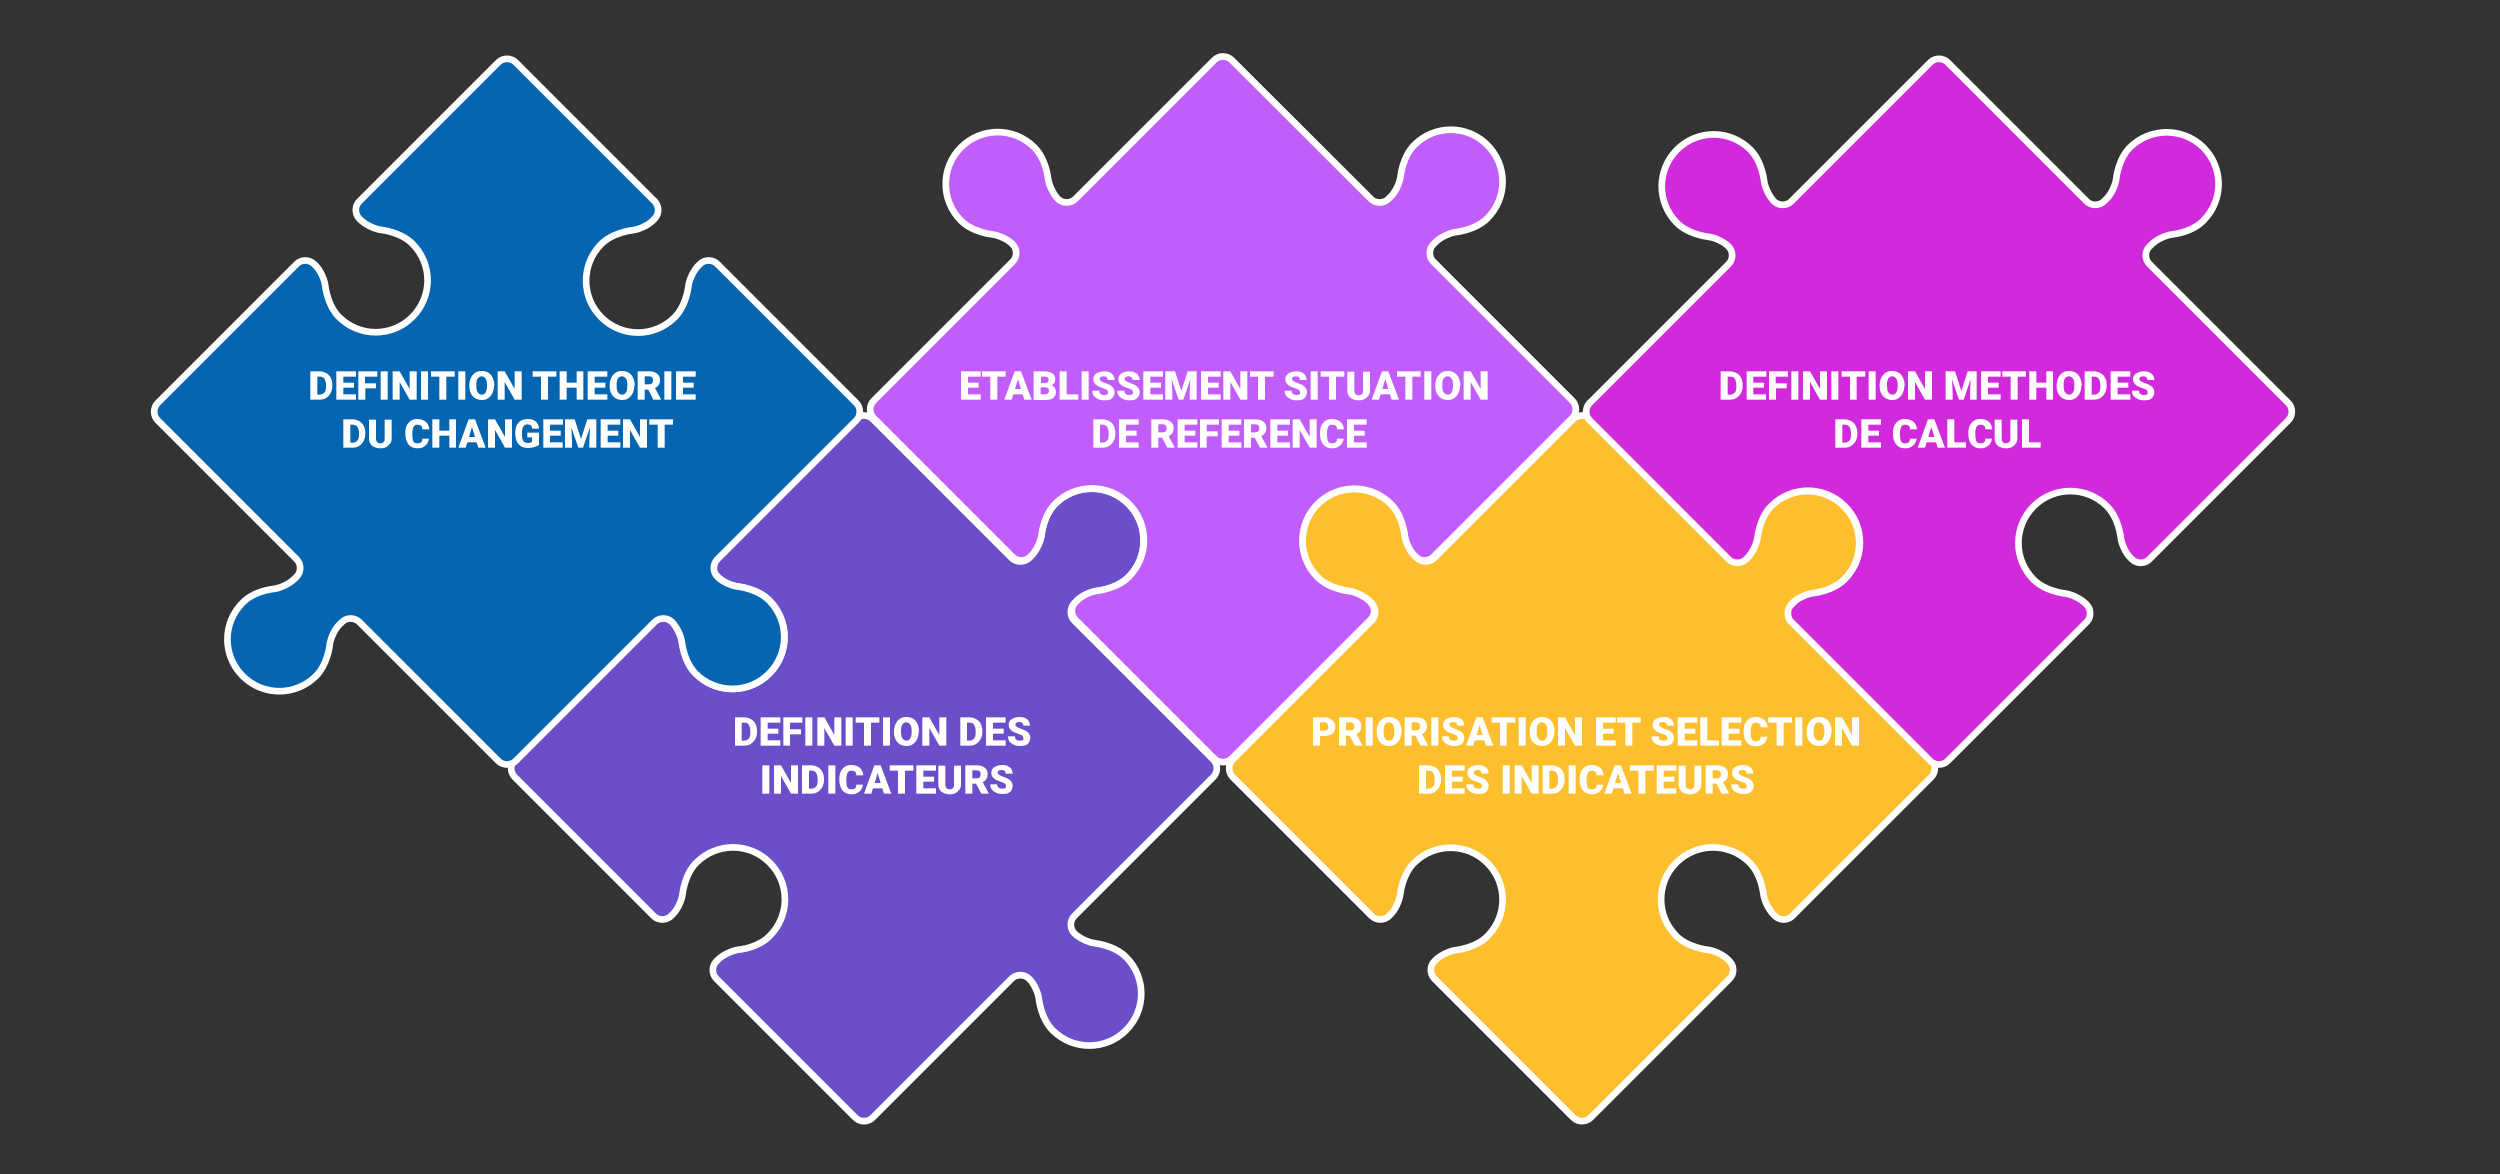 <svg xmlns="http://www.w3.org/2000/svg" xmlns:xlink="http://www.w3.org/1999/xlink" x="0px" y="0px" viewBox="0 0 750 352.3" style="enable-background:new 0 0 750 352.3;" xml:space="preserve"><rect x="0" y="0" width="750" height="352.3" fill="#333333" stroke="none"/><style type="text/css">	.st0{fill:#6B4EC9;}	.st1{fill:none;stroke:#FFFFFF;stroke-width:2;stroke-linejoin:round;stroke-miterlimit:10;}	.st2{fill:#FDBF2D;}	.st3{fill:#0565B1;}	.st4{fill:#C15DFB;}	.st5{fill:#D12ADC;}	.st6{fill:#FFFFFF;}</style><g id="BACKGROUND"></g><g id="OBJECTS">	<path class="st0" d="M338.5,173.2c-3.5,3.5-9.2,4.1-9.2,4.1c-2,0.2-4.9,1.5-6.3,3l-0.7,0.7c-1.4,1.4-1.4,3.8,0,5.2l41.7,41.7  c1.4,1.4,1.4,3.8,0,5.2l-41.7,41.7c-1.4,1.4-1.4,3.8,0,5.2l0,0c1.4,1.4,4.3,2.8,6.3,3c0,0,5.7,0.6,9.2,4.1c6.1,6.1,6.1,15.9,0,22  c-6.1,6.1-15.9,6.1-22,0c-3.5-3.5-4.1-9.2-4.1-9.2c-0.2-2-1.5-4.9-3-6.3l0,0c-1.4-1.4-3.8-1.4-5.2,0l-41.7,41.7  c-1.4,1.4-3.8,1.4-5.2,0l-41.7-41.7c-1.4-1.4-1.4-3.8,0-5.2l0.5-0.5c1.4-1.4,4.3-2.8,6.3-3c0,0,5.7-0.5,9.2-4.1  c6.1-6.1,6.1-15.9,0-22c-6.1-6.1-15.9-6.1-22,0c-3.5,3.5-4.1,9.2-4.1,9.2c-0.2,2-1.5,4.9-3,6.3l-0.5,0.5c-1.4,1.4-3.8,1.4-5.2,0  l-41.7-41.7c-1.4-1.4-1.4-3.8,0-5.2l41.7-41.7c1.4-1.4,3.8-1.4,5.2,0l0.4,0.4c1.4,1.4,2.8,4.3,3,6.3c0,0,0.6,5.7,4.1,9.2  c6.1,6.1,15.9,6.1,22,0c6.1-6.1,6.1-15.9,0-22c-3.5-3.5-9.2-4.1-9.2-4.1c-2-0.2-4.9-1.5-6.3-3l-0.4-0.4c-1.4-1.4-1.4-3.8,0-5.2  l41.7-41.7c1.4-1.4,3.8-1.4,5.2,0l41.7,41.7c1.4,1.4,3.8,1.4,5.2,0l0.7-0.7c1.4-1.4,2.8-4.3,3-6.3c0,0,0.6-5.7,4.1-9.2  c6.1-6.1,15.9-6.1,22,0C344.6,157.3,344.6,167.1,338.5,173.2z"></path>	<path class="st1" d="M338.5,173.2c-3.5,3.5-9.2,4.1-9.2,4.1c-2,0.2-4.9,1.5-6.3,3l-0.7,0.7c-1.4,1.4-1.4,3.8,0,5.2l41.7,41.7  c1.4,1.4,1.4,3.8,0,5.2l-41.7,41.7c-1.4,1.4-1.4,3.8,0,5.2l0,0c1.4,1.4,4.3,2.8,6.3,3c0,0,5.7,0.6,9.2,4.1c6.1,6.1,6.1,15.9,0,22  c-6.1,6.1-15.9,6.1-22,0c-3.5-3.5-4.1-9.2-4.1-9.2c-0.2-2-1.5-4.9-3-6.3l0,0c-1.4-1.4-3.8-1.4-5.2,0l-41.7,41.7  c-1.4,1.4-3.8,1.4-5.2,0l-41.7-41.7c-1.4-1.4-1.4-3.8,0-5.2l0.5-0.5c1.4-1.4,4.3-2.8,6.3-3c0,0,5.7-0.5,9.2-4.1  c6.1-6.1,6.1-15.9,0-22c-6.1-6.1-15.9-6.1-22,0c-3.5,3.5-4.1,9.2-4.1,9.2c-0.2,2-1.5,4.9-3,6.3l-0.5,0.5c-1.4,1.4-3.8,1.4-5.2,0  l-41.7-41.7c-1.4-1.4-1.4-3.8,0-5.2l41.7-41.7c1.4-1.4,3.8-1.4,5.2,0l0.4,0.4c1.4,1.4,2.8,4.3,3,6.3c0,0,0.6,5.7,4.1,9.2  c6.1,6.1,15.9,6.1,22,0c6.1-6.1,6.1-15.9,0-22c-3.5-3.5-9.2-4.1-9.2-4.1c-2-0.2-4.9-1.5-6.3-3l-0.4-0.4c-1.4-1.4-1.4-3.8,0-5.2  l41.7-41.7c1.4-1.4,3.8-1.4,5.2,0l41.7,41.7c1.4,1.4,3.8,1.4,5.2,0l0.7-0.7c1.4-1.4,2.8-4.3,3-6.3c0,0,0.6-5.7,4.1-9.2  c6.1-6.1,15.9-6.1,22,0C344.6,157.3,344.6,167.1,338.5,173.2z"></path>	<path class="st2" d="M417.3,151.2c3.5,3.5,4.1,9.2,4.1,9.2c0.2,2,1.5,4.9,3,6.3l0.7,0.7c1.4,1.4,3.8,1.4,5.2,0l41.7-41.7  c1.4-1.4,3.8-1.4,5.2,0l41.7,41.7c1.4,1.4,3.8,1.4,5.2,0l0,0c1.4-1.4,2.8-4.3,3-6.3c0,0,0.6-5.7,4.1-9.2c6.1-6.1,15.9-6.1,22,0  c6.1,6.1,6.1,15.9,0,22c-3.5,3.5-9.2,4.1-9.2,4.1c-2,0.2-4.9,1.5-6.3,3l0,0c-1.4,1.4-1.4,3.8,0,5.2l41.7,41.7  c1.4,1.4,1.4,3.8,0,5.2l-41.7,41.7c-1.4,1.4-3.8,1.4-5.2,0l-0.5-0.5c-1.4-1.4-2.8-4.3-3-6.3c0,0-0.6-5.7-4.1-9.2  c-6.1-6.1-15.9-6.1-22,0c-6.1,6.1-6.1,15.9,0,22c3.5,3.5,9.2,4.1,9.2,4.1c2,0.2,4.9,1.5,6.3,3l0.5,0.5c1.4,1.4,1.4,3.8,0,5.2  l-41.7,41.7c-1.4,1.4-3.8,1.4-5.2,0l-41.7-41.7c-1.4-1.4-1.4-3.8,0-5.2l0.4-0.4c1.4-1.4,4.3-2.8,6.3-3c0,0,5.7-0.6,9.2-4.1  c6.1-6.1,6.1-15.9,0-22c-6.1-6.1-15.9-6.1-22,0c-3.5,3.5-4.1,9.2-4.1,9.2c-0.2,2-1.5,4.9-3,6.3l-0.4,0.4c-1.4,1.4-3.8,1.4-5.2,0  l-41.7-41.7c-1.4-1.4-1.4-3.8,0-5.2l41.7-41.7c1.4-1.4,1.4-3.8,0-5.2l-0.7-0.7c-1.4-1.4-4.3-2.8-6.3-3c0,0-5.7-0.6-9.2-4.1  c-6.1-6.1-6.1-15.9,0-22C401.4,145.2,411.2,145.2,417.3,151.2z"></path>	<path class="st1" d="M417.3,151.2c3.5,3.5,4.1,9.2,4.1,9.2c0.2,2,1.5,4.9,3,6.3l0.7,0.7c1.4,1.4,3.8,1.4,5.2,0l41.7-41.7  c1.4-1.4,3.8-1.4,5.2,0l41.7,41.7c1.4,1.4,3.8,1.4,5.2,0l0,0c1.4-1.4,2.8-4.3,3-6.3c0,0,0.6-5.7,4.1-9.2c6.1-6.1,15.9-6.1,22,0  c6.1,6.1,6.1,15.9,0,22c-3.5,3.5-9.2,4.1-9.2,4.1c-2,0.2-4.9,1.5-6.3,3l0,0c-1.4,1.4-1.4,3.8,0,5.2l41.7,41.7  c1.4,1.4,1.4,3.8,0,5.2l-41.7,41.7c-1.4,1.4-3.8,1.4-5.2,0l-0.5-0.5c-1.4-1.4-2.8-4.3-3-6.3c0,0-0.6-5.7-4.1-9.2  c-6.1-6.1-15.9-6.1-22,0c-6.1,6.1-6.1,15.9,0,22c3.5,3.5,9.2,4.1,9.2,4.1c2,0.2,4.9,1.5,6.3,3l0.5,0.5c1.4,1.4,1.4,3.8,0,5.2  l-41.7,41.7c-1.4,1.4-3.8,1.4-5.2,0l-41.7-41.7c-1.4-1.4-1.4-3.8,0-5.2l0.4-0.4c1.4-1.4,4.3-2.8,6.3-3c0,0,5.7-0.6,9.2-4.1  c6.1-6.1,6.1-15.9,0-22c-6.1-6.1-15.9-6.1-22,0c-3.5,3.5-4.1,9.2-4.1,9.2c-0.2,2-1.5,4.9-3,6.3l-0.4,0.4c-1.4,1.4-3.8,1.4-5.2,0  l-41.7-41.7c-1.4-1.4-1.4-3.8,0-5.2l41.7-41.7c1.4-1.4,1.4-3.8,0-5.2l-0.7-0.7c-1.4-1.4-4.3-2.8-6.3-3c0,0-5.7-0.6-9.2-4.1  c-6.1-6.1-6.1-15.9,0-22C401.4,145.2,411.2,145.2,417.3,151.2z"></path>	<path class="st3" d="M94.8,202.8c3.5-3.5,4.1-9.2,4.1-9.2c0.2-2,1.5-4.9,3-6.3l0.7-0.7c1.4-1.4,3.8-1.4,5.2,0l41.7,41.7  c1.4,1.4,3.8,1.4,5.2,0l41.7-41.7c1.4-1.4,3.8-1.4,5.2,0l0,0c1.4,1.4,2.8,4.3,3,6.3c0,0,0.6,5.7,4.1,9.2c6.1,6.1,15.9,6.1,22,0  c6.1-6.1,6.1-15.9,0-22c-3.5-3.5-9.2-4.1-9.2-4.1c-2-0.2-4.9-1.5-6.3-3l0,0c-1.4-1.4-1.4-3.8,0-5.2l41.7-41.7  c1.4-1.4,1.4-3.8,0-5.2l-41.7-41.7c-1.4-1.4-3.8-1.4-5.2,0l-0.5,0.5c-1.4,1.4-2.8,4.3-3,6.3c0,0-0.6,5.7-4.1,9.2  c-6.1,6.1-15.9,6.1-22,0c-6.1-6.1-6.1-15.9,0-22c3.5-3.5,9.2-4.1,9.2-4.1c2-0.2,4.9-1.5,6.3-3l0.5-0.5c1.4-1.4,1.4-3.8,0-5.2  l-41.7-41.7c-1.4-1.4-3.8-1.4-5.2,0l-41.7,41.7c-1.4,1.4-1.4,3.8,0,5.2l0.4,0.4c1.4,1.4,4.3,2.8,6.3,3c0,0,5.7,0.6,9.2,4.1  c6.1,6.1,6.1,15.9,0,22c-6.1,6.1-15.9,6.1-22,0c-3.5-3.5-4.1-9.2-4.1-9.2c-0.2-2-1.5-4.9-3-6.3l-0.4-0.4c-1.4-1.4-3.8-1.4-5.2,0  l-41.7,41.7c-1.4,1.4-1.4,3.8,0,5.2l41.7,41.7c1.4,1.4,1.4,3.8,0,5.2l-0.7,0.7c-1.4,1.4-4.3,2.8-6.3,3c0,0-5.7,0.5-9.2,4.1  c-6.1,6.1-6.1,15.9,0,22C78.9,208.9,88.7,208.9,94.8,202.8z"></path>	<path class="st1" d="M94.8,202.8c3.5-3.5,4.1-9.2,4.1-9.2c0.2-2,1.5-4.9,3-6.3l0.7-0.7c1.4-1.4,3.8-1.4,5.2,0l41.7,41.7  c1.4,1.4,3.8,1.4,5.2,0l41.7-41.7c1.4-1.4,3.8-1.4,5.2,0l0,0c1.4,1.4,2.8,4.3,3,6.3c0,0,0.6,5.7,4.1,9.2c6.1,6.1,15.9,6.1,22,0  c6.1-6.1,6.1-15.9,0-22c-3.5-3.5-9.2-4.1-9.2-4.1c-2-0.2-4.9-1.5-6.3-3l0,0c-1.4-1.4-1.4-3.8,0-5.2l41.7-41.7  c1.4-1.4,1.4-3.8,0-5.2l-41.7-41.7c-1.4-1.4-3.8-1.4-5.2,0l-0.5,0.5c-1.4,1.4-2.8,4.3-3,6.3c0,0-0.6,5.7-4.1,9.2  c-6.1,6.1-15.9,6.1-22,0c-6.1-6.1-6.1-15.9,0-22c3.5-3.5,9.2-4.1,9.2-4.1c2-0.2,4.9-1.5,6.3-3l0.5-0.5c1.4-1.4,1.4-3.8,0-5.2  l-41.7-41.7c-1.4-1.4-3.8-1.4-5.2,0l-41.7,41.7c-1.4,1.4-1.4,3.8,0,5.2l0.4,0.4c1.4,1.4,4.3,2.8,6.3,3c0,0,5.7,0.6,9.2,4.1  c6.1,6.1,6.1,15.9,0,22c-6.1,6.1-15.9,6.1-22,0c-3.5-3.5-4.1-9.2-4.1-9.2c-0.2-2-1.5-4.9-3-6.3l-0.4-0.4c-1.4-1.4-3.8-1.4-5.2,0  l-41.7,41.7c-1.4,1.4-1.4,3.8,0,5.2l41.7,41.7c1.4,1.4,1.4,3.8,0,5.2l-0.7,0.7c-1.4,1.4-4.3,2.8-6.3,3c0,0-5.7,0.5-9.2,4.1  c-6.1,6.1-6.1,15.9,0,22C78.9,208.9,88.7,208.9,94.8,202.8z"></path>	<path class="st4" d="M424.3,43.5c-3.5,3.5-4.1,9.2-4.1,9.2c-0.2,2-1.5,4.9-3,6.3l-0.7,0.7c-1.4,1.4-3.8,1.4-5.2,0L369.5,18  c-1.4-1.4-3.8-1.4-5.2,0l-41.7,41.7c-1.4,1.4-3.8,1.4-5.2,0l0,0c-1.4-1.4-2.8-4.3-3-6.3c0,0-0.6-5.7-4.1-9.2  c-6.1-6.1-15.9-6.1-22,0c-6.1,6.1-6.1,15.9,0,22c3.5,3.5,9.2,4.1,9.2,4.1c2,0.2,4.9,1.5,6.3,3l0,0c1.4,1.4,1.4,3.8,0,5.2  l-41.7,41.7c-1.4,1.4-1.4,3.8,0,5.2l41.7,41.7c1.4,1.4,3.8,1.4,5.2,0l0.5-0.5c1.4-1.4,2.8-4.3,3-6.3c0,0,0.6-5.7,4.1-9.2  c6.1-6.1,15.9-6.1,22,0c6.1,6.1,6.1,15.9,0,22c-3.5,3.5-9.2,4.1-9.2,4.1c-2,0.2-4.9,1.5-6.3,3l-0.5,0.5c-1.4,1.4-1.4,3.8,0,5.2  l41.7,41.7c1.4,1.4,3.8,1.4,5.2,0l41.7-41.7c1.4-1.4,1.4-3.8,0-5.2l-0.4-0.4c-1.4-1.4-4.3-2.8-6.3-3c0,0-5.7-0.6-9.2-4.1  c-6.1-6.1-6.1-15.9,0-22c6.1-6.1,15.9-6.1,22,0c3.5,3.5,4.1,9.2,4.1,9.2c0.2,2,1.5,4.9,3,6.3l0.4,0.4c1.4,1.4,3.8,1.4,5.2,0  l41.7-41.7c1.4-1.4,1.4-3.8,0-5.2L430,78.5c-1.4-1.4-1.4-3.8,0-5.2l0.7-0.7c1.4-1.4,4.3-2.8,6.3-3c0,0,5.7-0.6,9.2-4.1  c6.1-6.1,6.1-15.9,0-22C440.2,37.4,430.3,37.4,424.3,43.5z"></path>	<path class="st1" d="M424.3,43.5c-3.5,3.5-4.1,9.2-4.1,9.2c-0.2,2-1.5,4.9-3,6.3l-0.7,0.7c-1.4,1.4-3.8,1.4-5.2,0L369.5,18  c-1.4-1.4-3.8-1.4-5.2,0l-41.7,41.7c-1.4,1.4-3.8,1.4-5.2,0l0,0c-1.4-1.4-2.8-4.3-3-6.3c0,0-0.6-5.7-4.1-9.2  c-6.1-6.1-15.9-6.1-22,0c-6.1,6.1-6.1,15.9,0,22c3.5,3.5,9.2,4.1,9.2,4.1c2,0.2,4.9,1.5,6.3,3l0,0c1.4,1.4,1.4,3.8,0,5.2  l-41.7,41.7c-1.4,1.4-1.4,3.8,0,5.2l41.7,41.7c1.4,1.4,3.8,1.4,5.2,0l0.5-0.5c1.4-1.4,2.8-4.3,3-6.3c0,0,0.6-5.7,4.1-9.2  c6.1-6.1,15.9-6.1,22,0c6.1,6.1,6.1,15.9,0,22c-3.5,3.5-9.2,4.1-9.2,4.1c-2,0.2-4.9,1.5-6.3,3l-0.5,0.5c-1.4,1.4-1.4,3.8,0,5.2  l41.7,41.7c1.4,1.4,3.8,1.4,5.2,0l41.7-41.7c1.4-1.4,1.4-3.8,0-5.2l-0.4-0.4c-1.4-1.4-4.3-2.8-6.3-3c0,0-5.7-0.6-9.2-4.1  c-6.1-6.1-6.1-15.9,0-22c6.1-6.1,15.9-6.1,22,0c3.5,3.5,4.1,9.2,4.1,9.2c0.2,2,1.5,4.9,3,6.3l0.4,0.4c1.4,1.4,3.8,1.4,5.2,0  l41.7-41.7c1.4-1.4,1.4-3.8,0-5.2L430,78.5c-1.4-1.4-1.4-3.8,0-5.2l0.7-0.7c1.4-1.4,4.3-2.8,6.3-3c0,0,5.7-0.6,9.2-4.1  c6.1-6.1,6.1-15.9,0-22C440.2,37.4,430.3,37.4,424.3,43.5z"></path>	<path class="st5" d="M639,44.2c-3.5,3.5-4.1,9.2-4.1,9.2c-0.2,2-1.5,4.9-3,6.3l-0.7,0.7c-1.4,1.4-3.8,1.4-5.2,0l-41.7-41.7  c-1.4-1.4-3.8-1.4-5.2,0l-41.7,41.7c-1.4,1.4-3.8,1.4-5.2,0l0,0c-1.4-1.4-2.8-4.3-3-6.3c0,0-0.6-5.7-4.1-9.2  c-6.1-6.1-15.9-6.1-22,0c-6.1,6.1-6.1,15.9,0,22c3.5,3.5,9.2,4.1,9.2,4.1c2,0.2,4.9,1.5,6.3,3l0,0c1.4,1.4,1.4,3.8,0,5.2  l-41.7,41.7c-1.4,1.4-1.4,3.8,0,5.2l41.7,41.7c1.4,1.4,3.8,1.4,5.2,0l0.5-0.5c1.4-1.4,2.8-4.3,3-6.3c0,0,0.6-5.7,4.1-9.2  c6.1-6.1,15.9-6.1,22,0c6.1,6.1,6.1,15.9,0,22c-3.5,3.5-9.2,4.1-9.2,4.1c-2,0.2-4.9,1.5-6.3,3l-0.5,0.5c-1.4,1.4-1.4,3.8,0,5.2  l41.7,41.7c1.4,1.4,3.8,1.4,5.2,0l41.7-41.7c1.4-1.4,1.4-3.8,0-5.2l-0.4-0.4c-1.4-1.4-4.3-2.8-6.3-3c0,0-5.7-0.6-9.2-4.1  c-6.1-6.1-6.1-15.9,0-22c6.1-6.1,15.9-6.1,22,0c3.5,3.5,4.1,9.2,4.1,9.2c0.2,2,1.5,4.9,3,6.3l0.4,0.4c1.4,1.4,3.8,1.4,5.2,0  l41.7-41.7c1.4-1.4,1.4-3.8,0-5.2l-41.7-41.7c-1.4-1.4-1.4-3.8,0-5.2l0.7-0.7c1.4-1.4,4.3-2.8,6.3-3c0,0,5.7-0.5,9.2-4.1  c6.1-6.1,6.1-15.9,0-22C654.9,38.2,645.1,38.2,639,44.2z"></path>	<path class="st1" d="M639,44.2c-3.5,3.5-4.1,9.2-4.1,9.2c-0.2,2-1.5,4.9-3,6.3l-0.7,0.7c-1.4,1.4-3.8,1.4-5.2,0l-41.7-41.7  c-1.4-1.4-3.8-1.4-5.2,0l-41.7,41.7c-1.4,1.4-3.8,1.4-5.2,0l0,0c-1.4-1.4-2.8-4.3-3-6.3c0,0-0.6-5.7-4.1-9.2  c-6.1-6.1-15.9-6.1-22,0c-6.1,6.1-6.1,15.9,0,22c3.5,3.5,9.2,4.1,9.2,4.1c2,0.2,4.9,1.5,6.3,3l0,0c1.4,1.4,1.4,3.8,0,5.2  l-41.7,41.7c-1.4,1.4-1.4,3.8,0,5.2l41.7,41.7c1.4,1.4,3.8,1.4,5.2,0l0.5-0.5c1.4-1.4,2.8-4.3,3-6.3c0,0,0.6-5.7,4.1-9.2  c6.1-6.1,15.9-6.1,22,0c6.1,6.1,6.1,15.9,0,22c-3.5,3.5-9.2,4.1-9.2,4.1c-2,0.2-4.9,1.5-6.3,3l-0.5,0.5c-1.4,1.4-1.4,3.8,0,5.2  l41.7,41.7c1.4,1.4,3.8,1.4,5.2,0l41.7-41.7c1.4-1.4,1.4-3.8,0-5.2l-0.4-0.4c-1.4-1.4-4.3-2.8-6.3-3c0,0-5.7-0.6-9.2-4.1  c-6.1-6.1-6.1-15.9,0-22c6.1-6.1,15.9-6.1,22,0c3.5,3.5,4.1,9.2,4.1,9.2c0.2,2,1.5,4.9,3,6.3l0.4,0.4c1.4,1.4,3.8,1.4,5.2,0  l41.7-41.7c1.4-1.4,1.4-3.8,0-5.2l-41.7-41.7c-1.4-1.4-1.4-3.8,0-5.2l0.7-0.7c1.4-1.4,4.3-2.8,6.3-3c0,0,5.7-0.5,9.2-4.1  c6.1-6.1,6.1-15.9,0-22C654.9,38.2,645.1,38.2,639,44.2z"></path>	<g id="New_Symbol_1">	</g>	<g id="New_Symbol_2">	</g>	<g>		<path class="st6" d="M93.1,119.9v-8.5h2.7c0.8,0,1.4,0.2,2,0.5s1.1,0.8,1.4,1.4s0.5,1.3,0.5,2.1v0.4c0,0.8-0.2,1.5-0.5,2.1   s-0.8,1.1-1.4,1.5s-1.3,0.5-2,0.5H93.1z M95.2,113v5.4h0.7c0.6,0,1-0.2,1.4-0.6s0.5-1,0.5-1.9v-0.4c0-0.8-0.2-1.4-0.5-1.9   s-0.8-0.6-1.4-0.6H95.2z"></path>		<path class="st6" d="M106.2,116.3h-3.2v2h3.8v1.6h-5.9v-8.5h5.9v1.6h-3.8v1.8h3.2V116.3z"></path>		<path class="st6" d="M112.9,116.5h-3.3v3.4h-2.1v-8.5h5.7v1.6h-3.7v2h3.3V116.5z"></path>		<path class="st6" d="M116.3,119.9h-2.1v-8.5h2.1V119.9z"></path>		<path class="st6" d="M124.9,119.9h-2l-3-5.3v5.3h-2.1v-8.5h2.1l3,5.3v-5.3h2.1V119.9z"></path>		<path class="st6" d="M128.4,119.9h-2.1v-8.5h2.1V119.9z"></path>		<path class="st6" d="M136.5,113h-2.6v6.9h-2.1V113h-2.5v-1.6h7.1V113z"></path>		<path class="st6" d="M139.6,119.9h-2.1v-8.5h2.1V119.9z"></path>		<path class="st6" d="M148.2,115.8c0,0.8-0.2,1.6-0.5,2.2s-0.7,1.1-1.3,1.5s-1.2,0.5-1.9,0.5s-1.4-0.2-1.9-0.5s-1-0.8-1.3-1.4   s-0.5-1.3-0.5-2.1v-0.5c0-0.8,0.2-1.6,0.5-2.2s0.7-1.1,1.3-1.5s1.2-0.5,2-0.5c0.7,0,1.4,0.2,1.9,0.5s1,0.8,1.3,1.5   s0.5,1.4,0.5,2.2V115.8z M146.1,115.5c0-0.8-0.1-1.5-0.4-1.9s-0.7-0.7-1.2-0.7c-1,0-1.6,0.8-1.6,2.3l0,0.6c0,0.8,0.1,1.5,0.4,1.9   s0.7,0.7,1.2,0.7c0.5,0,0.9-0.2,1.2-0.7s0.4-1.1,0.4-1.9V115.5z"></path>		<path class="st6" d="M156.4,119.9h-2l-3-5.3v5.3h-2.1v-8.5h2.1l3,5.3v-5.3h2.1V119.9z"></path>		<path class="st6" d="M167,113h-2.6v6.9h-2.1V113h-2.5v-1.6h7.1V113z"></path>		<path class="st6" d="M175,119.9h-2v-3.6h-3v3.6h-2.1v-8.5h2.1v3.4h3v-3.4h2V119.9z"></path>		<path class="st6" d="M181.6,116.3h-3.2v2h3.8v1.6h-5.9v-8.5h5.9v1.6h-3.8v1.8h3.2V116.3z"></path>		<path class="st6" d="M190.3,115.8c0,0.8-0.2,1.6-0.5,2.2s-0.7,1.1-1.3,1.5s-1.2,0.5-1.9,0.5s-1.4-0.2-1.9-0.5s-1-0.8-1.3-1.4   s-0.5-1.3-0.5-2.1v-0.5c0-0.8,0.2-1.6,0.5-2.2s0.7-1.1,1.3-1.5s1.2-0.5,2-0.5c0.7,0,1.4,0.2,1.9,0.5s1,0.8,1.3,1.5   s0.5,1.4,0.5,2.2V115.8z M188.2,115.5c0-0.8-0.1-1.5-0.4-1.9s-0.7-0.7-1.2-0.7c-1,0-1.6,0.8-1.6,2.3l0,0.6c0,0.8,0.1,1.5,0.4,1.9   s0.7,0.7,1.2,0.7c0.5,0,0.9-0.2,1.2-0.7s0.4-1.1,0.4-1.9V115.5z"></path>		<path class="st6" d="M194.5,116.9h-1.1v3h-2.1v-8.5h3.4c1,0,1.8,0.2,2.4,0.7c0.6,0.4,0.9,1.1,0.9,1.9c0,0.6-0.1,1.1-0.4,1.5   s-0.6,0.7-1.1,0.9l1.8,3.4v0.1H196L194.5,116.9z M193.4,115.3h1.3c0.4,0,0.7-0.1,0.9-0.3c0.2-0.2,0.3-0.5,0.3-0.9   s-0.1-0.7-0.3-0.9s-0.5-0.3-0.9-0.3h-1.3V115.3z"></path>		<path class="st6" d="M201.4,119.9h-2.1v-8.5h2.1V119.9z"></path>		<path class="st6" d="M208.1,116.3h-3.2v2h3.8v1.6h-5.9v-8.5h5.9v1.6h-3.8v1.8h3.2V116.3z"></path>		<path class="st6" d="M103,134.3v-8.5h2.7c0.8,0,1.4,0.2,2,0.5s1.1,0.8,1.4,1.4c0.3,0.6,0.5,1.3,0.5,2.1v0.4c0,0.8-0.2,1.5-0.5,2.1   s-0.8,1.1-1.4,1.5s-1.3,0.5-2,0.5H103z M105.1,127.4v5.4h0.7c0.6,0,1-0.2,1.4-0.6s0.5-1,0.5-1.9v-0.4c0-0.8-0.2-1.4-0.5-1.9   c-0.3-0.4-0.8-0.6-1.4-0.6H105.1z"></path>		<path class="st6" d="M117.5,125.8v5.6c0,0.6-0.1,1.2-0.4,1.6s-0.7,0.8-1.2,1.1s-1.1,0.4-1.8,0.4c-1,0-1.9-0.3-2.5-0.8   s-0.9-1.3-0.9-2.2v-5.6h2.1v5.7c0,0.9,0.5,1.4,1.3,1.4c0.4,0,0.7-0.1,1-0.4s0.3-0.6,0.3-1.1v-5.6H117.5z"></path>		<path class="st6" d="M128.7,131.4c0,0.6-0.2,1.1-0.5,1.6s-0.7,0.8-1.2,1.1s-1.1,0.4-1.8,0.4c-1.1,0-2-0.4-2.6-1.1s-1-1.8-1-3.1   v-0.4c0-0.8,0.1-1.6,0.4-2.2c0.3-0.6,0.7-1.1,1.3-1.5s1.2-0.5,1.9-0.5c1,0,1.9,0.3,2.5,0.8s1,1.3,1.1,2.3h-2.1   c0-0.5-0.1-0.9-0.4-1.1s-0.6-0.3-1.1-0.3c-0.5,0-0.9,0.2-1.1,0.6c-0.2,0.4-0.4,1-0.4,1.8v0.6c0,0.9,0.1,1.6,0.3,2s0.6,0.6,1.2,0.6   c0.5,0,0.8-0.1,1.1-0.3s0.4-0.6,0.4-1.1H128.7z"></path>		<path class="st6" d="M136.8,134.3h-2v-3.6h-3v3.6h-2.1v-8.5h2.1v3.4h3v-3.4h2V134.3z"></path>		<path class="st6" d="M143,132.7h-2.8l-0.5,1.6h-2.2l3.1-8.5h1.9l3.2,8.5h-2.2L143,132.7z M140.7,131.1h1.8l-0.9-3L140.7,131.1z"></path>		<path class="st6" d="M153.5,134.3h-2l-3-5.3v5.3h-2.1v-8.5h2.1l3,5.3v-5.3h2.1V134.3z"></path>		<path class="st6" d="M161.8,133.3c-0.3,0.4-0.8,0.6-1.4,0.8s-1.3,0.3-2,0.3c-1.1,0-2-0.3-2.7-1s-1-1.6-1.1-2.9l0-0.7   c0-0.8,0.1-1.6,0.4-2.2c0.3-0.6,0.7-1.1,1.3-1.4s1.2-0.5,1.9-0.5c1.1,0,1.9,0.2,2.5,0.7s0.9,1.2,1,2.2h-2c-0.1-0.5-0.2-0.8-0.5-1   s-0.6-0.3-1-0.3c-0.5,0-0.9,0.2-1.2,0.7c-0.3,0.4-0.4,1.1-0.4,1.9v0.5c0,0.9,0.1,1.5,0.4,1.9s0.7,0.6,1.4,0.6   c0.5,0,0.9-0.1,1.2-0.4v-1.3h-1.4v-1.4h3.5V133.3z"></path>		<path class="st6" d="M168.2,130.7H165v2h3.8v1.6H163v-8.5h5.9v1.6H165v1.8h3.2V130.7z"></path>		<path class="st6" d="M172.4,125.8l1.9,5.9l1.9-5.9h2.7v8.5h-2.1v-2l0.2-4.1l-2.1,6.1h-1.4l-2.1-6.1l0.2,4.1v2h-2.1v-8.5H172.4z"></path>		<path class="st6" d="M185.5,130.7h-3.2v2h3.8v1.6h-5.9v-8.5h5.9v1.6h-3.8v1.8h3.2V130.7z"></path>		<path class="st6" d="M194,134.3h-2l-3-5.3v5.3h-2.1v-8.5h2.1l3,5.3v-5.3h2.1V134.3z"></path>		<path class="st6" d="M202,127.4h-2.6v6.9h-2.1v-6.9h-2.5v-1.6h7.1V127.4z"></path>	</g>	<g>		<path class="st6" d="M220.5,223.7v-8.5h2.7c0.8,0,1.4,0.2,2,0.5s1.1,0.8,1.4,1.4s0.5,1.3,0.5,2.1v0.4c0,0.8-0.2,1.5-0.5,2.1   s-0.8,1.1-1.4,1.5s-1.3,0.5-2,0.5H220.5z M222.5,216.8v5.4h0.7c0.6,0,1-0.2,1.4-0.6s0.5-1,0.5-1.9v-0.4c0-0.8-0.2-1.4-0.5-1.9   s-0.8-0.6-1.4-0.6H222.5z"></path>		<path class="st6" d="M233.5,220.1h-3.2v2h3.8v1.6h-5.9v-8.5h5.9v1.6h-3.8v1.8h3.2V220.1z"></path>		<path class="st6" d="M240.3,220.3H237v3.4H235v-8.5h5.7v1.6H237v2h3.3V220.3z"></path>		<path class="st6" d="M243.7,223.7h-2.1v-8.5h2.1V223.7z"></path>		<path class="st6" d="M252.3,223.7h-2l-3-5.3v5.3h-2.1v-8.5h2.1l3,5.3v-5.3h2.1V223.7z"></path>		<path class="st6" d="M255.8,223.7h-2.1v-8.5h2.1V223.7z"></path>		<path class="st6" d="M263.9,216.8h-2.6v6.9h-2.1v-6.9h-2.5v-1.6h7.1V216.8z"></path>		<path class="st6" d="M267,223.7h-2.1v-8.5h2.1V223.7z"></path>		<path class="st6" d="M275.6,219.6c0,0.8-0.2,1.6-0.5,2.2s-0.7,1.1-1.3,1.5s-1.2,0.5-1.9,0.5s-1.4-0.2-1.9-0.5s-1-0.8-1.3-1.4   s-0.5-1.3-0.5-2.1v-0.5c0-0.8,0.2-1.6,0.5-2.2s0.7-1.1,1.3-1.5s1.2-0.5,2-0.5c0.7,0,1.4,0.2,1.9,0.5s1,0.8,1.3,1.5   s0.5,1.4,0.5,2.2V219.6z M273.5,219.3c0-0.8-0.1-1.5-0.4-1.9s-0.7-0.7-1.2-0.7c-1,0-1.6,0.8-1.6,2.3l0,0.6c0,0.8,0.1,1.5,0.4,1.9   s0.7,0.7,1.2,0.7c0.5,0,0.9-0.2,1.2-0.7s0.4-1.1,0.4-1.9V219.3z"></path>		<path class="st6" d="M283.8,223.7h-2l-3-5.3v5.3h-2.1v-8.5h2.1l3,5.3v-5.3h2.1V223.7z"></path>		<path class="st6" d="M288.1,223.7v-8.5h2.7c0.8,0,1.4,0.2,2,0.5s1.1,0.8,1.4,1.4s0.5,1.3,0.5,2.1v0.4c0,0.8-0.2,1.5-0.5,2.1   s-0.8,1.1-1.4,1.5s-1.3,0.5-2,0.5H288.1z M290.1,216.8v5.4h0.7c0.6,0,1-0.2,1.4-0.6s0.5-1,0.5-1.9v-0.4c0-0.8-0.2-1.4-0.5-1.9   s-0.8-0.6-1.4-0.6H290.1z"></path>		<path class="st6" d="M301.1,220.1h-3.2v2h3.8v1.6h-5.9v-8.5h5.9v1.6h-3.8v1.8h3.2V220.1z"></path>		<path class="st6" d="M307,221.4c0-0.3-0.1-0.5-0.3-0.7s-0.6-0.3-1.1-0.5s-1-0.4-1.3-0.5c-1.1-0.5-1.7-1.3-1.7-2.2   c0-0.5,0.1-0.9,0.4-1.3s0.7-0.6,1.2-0.8s1.1-0.3,1.7-0.3c0.6,0,1.2,0.1,1.6,0.3s0.9,0.5,1.1,0.9s0.4,0.9,0.4,1.4H307   c0-0.3-0.1-0.6-0.3-0.8s-0.5-0.3-0.9-0.3c-0.4,0-0.7,0.1-0.9,0.2s-0.3,0.4-0.3,0.6c0,0.2,0.1,0.4,0.4,0.6s0.6,0.4,1.2,0.6   s1.1,0.4,1.5,0.6c0.9,0.5,1.4,1.3,1.4,2.2c0,0.7-0.3,1.3-0.8,1.8s-1.3,0.6-2.3,0.6c-0.7,0-1.3-0.1-1.9-0.4s-1-0.6-1.3-1   s-0.4-0.9-0.4-1.5h2.1c0,0.5,0.1,0.8,0.4,1s0.6,0.3,1.2,0.3c0.3,0,0.6-0.1,0.8-0.2S307,221.7,307,221.4z"></path>		<path class="st6" d="M230.8,238.1h-2.1v-8.5h2.1V238.1z"></path>		<path class="st6" d="M239.3,238.1h-2l-3-5.3v5.3h-2.1v-8.5h2.1l3,5.3v-5.3h2.1V238.1z"></path>		<path class="st6" d="M240.6,238.1v-8.5h2.7c0.8,0,1.4,0.2,2,0.5s1.1,0.8,1.4,1.4s0.5,1.3,0.5,2.1v0.4c0,0.8-0.2,1.5-0.5,2.1   s-0.8,1.1-1.4,1.5s-1.3,0.5-2,0.5H240.6z M242.7,231.2v5.4h0.7c0.6,0,1-0.2,1.4-0.6s0.5-1,0.5-1.9v-0.4c0-0.8-0.2-1.4-0.5-1.9   s-0.8-0.6-1.4-0.6H242.7z"></path>		<path class="st6" d="M250.6,238.1h-2.1v-8.5h2.1V238.1z"></path>		<path class="st6" d="M258.9,235.2c0,0.6-0.2,1.1-0.5,1.6s-0.7,0.8-1.2,1.1s-1.1,0.4-1.8,0.4c-1.1,0-2-0.4-2.6-1.1s-1-1.8-1-3.1   v-0.4c0-0.8,0.1-1.6,0.4-2.2s0.7-1.1,1.3-1.5s1.2-0.5,1.9-0.5c1,0,1.9,0.3,2.5,0.8s1,1.3,1.1,2.3h-2.1c0-0.5-0.1-0.9-0.4-1.1   s-0.6-0.3-1.1-0.3c-0.5,0-0.9,0.2-1.1,0.6s-0.4,1-0.4,1.8v0.6c0,0.9,0.1,1.6,0.3,2s0.6,0.6,1.2,0.6c0.5,0,0.8-0.1,1.1-0.3   s0.4-0.6,0.4-1.1H258.9z"></path>		<path class="st6" d="M264.7,236.5h-2.8l-0.5,1.6h-2.2l3.1-8.5h1.9l3.2,8.5h-2.2L264.7,236.5z M262.4,234.9h1.8l-0.9-3L262.4,234.9   z"></path>		<path class="st6" d="M274.1,231.2h-2.6v6.9h-2.1v-6.9h-2.5v-1.6h7.1V231.2z"></path>		<path class="st6" d="M280.2,234.5H277v2h3.8v1.6h-5.9v-8.5h5.9v1.6H277v1.8h3.2V234.5z"></path>		<path class="st6" d="M288.3,229.6v5.6c0,0.6-0.1,1.2-0.4,1.6s-0.7,0.8-1.2,1.1s-1.1,0.4-1.8,0.4c-1,0-1.9-0.3-2.5-0.8   s-0.9-1.3-0.9-2.2v-5.6h2.1v5.7c0,0.9,0.5,1.4,1.3,1.4c0.4,0,0.7-0.1,1-0.4s0.3-0.6,0.3-1.1v-5.6H288.3z"></path>		<path class="st6" d="M292.8,235.1h-1.1v3h-2.1v-8.5h3.4c1,0,1.8,0.2,2.4,0.7c0.6,0.4,0.9,1.1,0.9,1.9c0,0.6-0.1,1.1-0.4,1.5   c-0.2,0.4-0.6,0.7-1.1,0.9l1.8,3.4v0.1h-2.2L292.8,235.1z M291.7,233.5h1.3c0.4,0,0.7-0.1,0.9-0.3c0.2-0.2,0.3-0.5,0.3-0.9   s-0.1-0.7-0.3-0.9c-0.2-0.2-0.5-0.3-0.9-0.3h-1.3V233.5z"></path>		<path class="st6" d="M301.8,235.8c0-0.3-0.1-0.5-0.3-0.7s-0.6-0.3-1.1-0.5s-1-0.4-1.3-0.5c-1.1-0.5-1.7-1.3-1.7-2.2   c0-0.5,0.1-0.9,0.4-1.3s0.7-0.6,1.2-0.8s1.1-0.3,1.7-0.3c0.6,0,1.2,0.1,1.6,0.3s0.9,0.5,1.1,0.9s0.4,0.9,0.4,1.4h-2.1   c0-0.3-0.1-0.6-0.3-0.8s-0.5-0.3-0.9-0.3c-0.4,0-0.7,0.1-0.9,0.2s-0.3,0.4-0.3,0.6c0,0.2,0.1,0.4,0.4,0.6s0.6,0.4,1.2,0.6   s1.1,0.4,1.5,0.6c0.9,0.5,1.4,1.3,1.4,2.2c0,0.7-0.3,1.3-0.8,1.8s-1.3,0.6-2.3,0.6c-0.7,0-1.3-0.1-1.9-0.4s-1-0.6-1.3-1   s-0.4-0.9-0.4-1.5h2.1c0,0.5,0.1,0.8,0.4,1s0.6,0.3,1.2,0.3c0.3,0,0.6-0.1,0.8-0.2S301.8,236.1,301.8,235.8z"></path>	</g>	<g>		<path class="st6" d="M293.6,116.3h-3.2v2h3.8v1.6h-5.9v-8.5h5.9v1.6h-3.8v1.8h3.2V116.3z"></path>		<path class="st6" d="M301.8,113h-2.6v6.9h-2.1V113h-2.5v-1.6h7.1V113z"></path>		<path class="st6" d="M306.8,118.3H304l-0.5,1.6h-2.2l3.1-8.5h1.9l3.2,8.5h-2.2L306.8,118.3z M304.5,116.7h1.8l-0.9-3L304.5,116.7z   "></path>		<path class="st6" d="M310.1,119.9v-8.5h3.1c1.1,0,1.9,0.2,2.5,0.6s0.9,1,0.9,1.8c0,0.4-0.1,0.8-0.3,1.1s-0.5,0.5-0.9,0.7   c0.4,0.1,0.8,0.3,1,0.7s0.4,0.7,0.4,1.2c0,0.8-0.3,1.5-0.8,1.9s-1.3,0.6-2.4,0.6H310.1z M312.2,114.9h1.1c0.4,0,0.8-0.1,1-0.2   c0.2-0.2,0.3-0.4,0.3-0.7c0-0.4-0.1-0.6-0.3-0.8c-0.2-0.2-0.5-0.2-1-0.2h-1V114.9z M312.2,116.3v2h1.3c0.4,0,0.7-0.1,0.9-0.3   s0.3-0.4,0.3-0.7c0-0.7-0.4-1.1-1.1-1.1H312.2z"></path>		<path class="st6" d="M319.9,118.3h3.6v1.6h-5.6v-8.5h2.1V118.3z"></path>		<path class="st6" d="M326.6,119.9h-2.1v-8.5h2.1V119.9z"></path>		<path class="st6" d="M332.4,117.7c0-0.3-0.1-0.5-0.3-0.7s-0.6-0.3-1.1-0.5s-1-0.4-1.3-0.5c-1.1-0.5-1.7-1.3-1.7-2.2   c0-0.5,0.1-0.9,0.4-1.3s0.7-0.6,1.2-0.8s1.1-0.3,1.7-0.3c0.6,0,1.2,0.1,1.6,0.3s0.9,0.5,1.1,0.9s0.4,0.9,0.4,1.4h-2.1   c0-0.3-0.1-0.6-0.3-0.8s-0.5-0.3-0.9-0.3c-0.4,0-0.7,0.1-0.9,0.2s-0.3,0.4-0.3,0.6c0,0.2,0.1,0.4,0.4,0.6s0.6,0.4,1.2,0.6   s1.1,0.4,1.5,0.6c0.9,0.5,1.4,1.3,1.4,2.2c0,0.7-0.3,1.3-0.8,1.8s-1.3,0.6-2.3,0.6c-0.7,0-1.3-0.1-1.9-0.4s-1-0.6-1.3-1   s-0.4-0.9-0.4-1.5h2.1c0,0.5,0.1,0.8,0.4,1s0.6,0.3,1.2,0.3c0.3,0,0.6-0.1,0.8-0.2S332.4,117.9,332.4,117.7z"></path>		<path class="st6" d="M339.9,117.7c0-0.3-0.1-0.5-0.3-0.7s-0.6-0.3-1.1-0.5s-1-0.4-1.3-0.5c-1.1-0.5-1.7-1.3-1.7-2.2   c0-0.5,0.1-0.9,0.4-1.3s0.7-0.6,1.2-0.8s1.1-0.3,1.7-0.3c0.6,0,1.2,0.1,1.6,0.3s0.9,0.5,1.1,0.9s0.4,0.9,0.4,1.4h-2.1   c0-0.3-0.1-0.6-0.3-0.8s-0.5-0.3-0.9-0.3c-0.4,0-0.7,0.1-0.9,0.2s-0.3,0.4-0.3,0.6c0,0.2,0.1,0.4,0.4,0.6s0.6,0.4,1.2,0.6   s1.1,0.4,1.5,0.6c0.9,0.5,1.4,1.3,1.4,2.2c0,0.7-0.3,1.3-0.8,1.8s-1.3,0.6-2.3,0.6c-0.7,0-1.3-0.1-1.9-0.4s-1-0.6-1.3-1   s-0.4-0.9-0.4-1.5h2.1c0,0.5,0.1,0.8,0.4,1s0.6,0.3,1.2,0.3c0.3,0,0.6-0.1,0.8-0.2S339.9,117.9,339.9,117.7z"></path>		<path class="st6" d="M348.3,116.3h-3.2v2h3.8v1.6H343v-8.5h5.9v1.6h-3.8v1.8h3.2V116.3z"></path>		<path class="st6" d="M352.5,111.4l1.9,5.9l1.9-5.9h2.7v8.5h-2.1v-2l0.2-4.1l-2.1,6.1h-1.4l-2.1-6.1l0.2,4.1v2h-2.1v-8.5H352.5z"></path>		<path class="st6" d="M365.6,116.3h-3.2v2h3.8v1.6h-5.9v-8.5h5.9v1.6h-3.8v1.8h3.2V116.3z"></path>		<path class="st6" d="M374.1,119.9h-2l-3-5.3v5.3H367v-8.5h2.1l3,5.3v-5.3h2.1V119.9z"></path>		<path class="st6" d="M382.1,113h-2.6v6.9h-2.1V113H375v-1.6h7.1V113z"></path>		<path class="st6" d="M390,117.7c0-0.3-0.1-0.5-0.3-0.7s-0.6-0.3-1.1-0.5s-1-0.4-1.3-0.5c-1.1-0.5-1.7-1.3-1.7-2.2   c0-0.5,0.1-0.9,0.4-1.3s0.7-0.6,1.2-0.8s1.1-0.3,1.7-0.3c0.6,0,1.2,0.1,1.6,0.3s0.9,0.5,1.1,0.9s0.4,0.9,0.4,1.4H390   c0-0.3-0.1-0.6-0.3-0.8s-0.5-0.3-0.9-0.3c-0.4,0-0.7,0.1-0.9,0.2s-0.3,0.4-0.3,0.6c0,0.2,0.1,0.4,0.4,0.6s0.6,0.4,1.2,0.6   s1.1,0.4,1.5,0.6c0.9,0.5,1.4,1.3,1.4,2.2c0,0.7-0.3,1.3-0.8,1.8s-1.3,0.6-2.3,0.6c-0.7,0-1.3-0.1-1.9-0.4s-1-0.6-1.3-1   s-0.4-0.9-0.4-1.5h2.1c0,0.5,0.1,0.8,0.4,1s0.6,0.3,1.2,0.3c0.3,0,0.6-0.1,0.8-0.2S390,117.9,390,117.7z"></path>		<path class="st6" d="M395.3,119.9h-2.1v-8.5h2.1V119.9z"></path>		<path class="st6" d="M403.4,113h-2.6v6.9h-2.1V113h-2.5v-1.6h7.1V113z"></path>		<path class="st6" d="M411,111.4v5.6c0,0.6-0.1,1.2-0.4,1.6s-0.7,0.8-1.2,1.1s-1.1,0.4-1.8,0.4c-1,0-1.9-0.3-2.5-0.8   s-0.9-1.3-0.9-2.2v-5.6h2.1v5.7c0,0.9,0.5,1.4,1.3,1.4c0.4,0,0.7-0.1,1-0.4s0.3-0.6,0.3-1.1v-5.6H411z"></path>		<path class="st6" d="M417,118.3h-2.8l-0.5,1.6h-2.2l3.1-8.5h1.9l3.2,8.5h-2.2L417,118.3z M414.7,116.7h1.8l-0.9-3L414.7,116.7z"></path>		<path class="st6" d="M426.3,113h-2.6v6.9h-2.1V113h-2.5v-1.6h7.1V113z"></path>		<path class="st6" d="M429.4,119.9h-2.1v-8.5h2.1V119.9z"></path>		<path class="st6" d="M438,115.8c0,0.8-0.2,1.6-0.5,2.2s-0.7,1.1-1.3,1.5s-1.2,0.5-1.9,0.5s-1.4-0.2-1.9-0.5s-1-0.8-1.3-1.4   s-0.5-1.3-0.5-2.1v-0.5c0-0.8,0.2-1.6,0.5-2.2s0.7-1.1,1.3-1.5s1.2-0.5,2-0.5c0.7,0,1.4,0.2,1.9,0.5s1,0.8,1.3,1.5   s0.5,1.4,0.5,2.2V115.8z M435.9,115.5c0-0.8-0.1-1.5-0.4-1.9s-0.7-0.7-1.2-0.7c-1,0-1.6,0.8-1.6,2.3l0,0.6c0,0.8,0.1,1.5,0.4,1.9   s0.7,0.7,1.2,0.7c0.5,0,0.9-0.2,1.2-0.7s0.4-1.1,0.4-1.9V115.5z"></path>		<path class="st6" d="M446.2,119.9h-2l-3-5.3v5.3h-2.1v-8.5h2.1l3,5.3v-5.3h2.1V119.9z"></path>		<path class="st6" d="M328,134.3v-8.5h2.7c0.8,0,1.4,0.2,2,0.5s1.1,0.8,1.4,1.4c0.3,0.6,0.5,1.3,0.5,2.1v0.4c0,0.8-0.2,1.5-0.5,2.1   s-0.8,1.1-1.4,1.5s-1.3,0.5-2,0.5H328z M330,127.4v5.4h0.7c0.6,0,1-0.2,1.4-0.6s0.5-1,0.5-1.9v-0.4c0-0.8-0.2-1.4-0.5-1.9   c-0.3-0.4-0.8-0.6-1.4-0.6H330z"></path>		<path class="st6" d="M341,130.7h-3.2v2h3.8v1.6h-5.9v-8.5h5.9v1.6h-3.8v1.8h3.2V130.7z"></path>		<path class="st6" d="M348.6,131.3h-1.1v3h-2.1v-8.5h3.4c1,0,1.8,0.2,2.4,0.7c0.6,0.4,0.9,1.1,0.9,1.9c0,0.6-0.1,1.1-0.4,1.5   s-0.6,0.7-1.1,0.9l1.8,3.4v0.1h-2.2L348.6,131.3z M347.5,129.7h1.3c0.4,0,0.7-0.1,0.9-0.3c0.2-0.2,0.3-0.5,0.3-0.9   s-0.1-0.7-0.3-0.9s-0.5-0.3-0.9-0.3h-1.3V129.7z"></path>		<path class="st6" d="M358.6,130.7h-3.2v2h3.8v1.6h-5.9v-8.5h5.9v1.6h-3.8v1.8h3.2V130.7z"></path>		<path class="st6" d="M365.3,130.9H362v3.4H360v-8.5h5.7v1.6H362v2h3.3V130.9z"></path>		<path class="st6" d="M371.8,130.7h-3.2v2h3.8v1.6h-5.9v-8.5h5.9v1.6h-3.8v1.8h3.2V130.7z"></path>		<path class="st6" d="M376.4,131.3h-1.1v3h-2.1v-8.5h3.4c1,0,1.8,0.2,2.4,0.7c0.6,0.4,0.9,1.1,0.9,1.9c0,0.6-0.1,1.1-0.4,1.5   s-0.6,0.7-1.1,0.9l1.8,3.4v0.1h-2.2L376.4,131.3z M375.3,129.7h1.3c0.4,0,0.7-0.1,0.9-0.3c0.2-0.2,0.3-0.5,0.3-0.9   s-0.1-0.7-0.3-0.9s-0.5-0.3-0.9-0.3h-1.3V129.7z"></path>		<path class="st6" d="M386.4,130.7h-3.2v2h3.8v1.6h-5.9v-8.5h5.9v1.6h-3.8v1.8h3.2V130.7z"></path>		<path class="st6" d="M394.9,134.3h-2l-3-5.3v5.3h-2.1v-8.5h2.1l3,5.3v-5.3h2.1V134.3z"></path>		<path class="st6" d="M403.1,131.4c0,0.6-0.2,1.1-0.5,1.6s-0.7,0.8-1.2,1.1s-1.1,0.4-1.8,0.4c-1.1,0-2-0.4-2.6-1.1s-1-1.8-1-3.1   v-0.4c0-0.8,0.1-1.6,0.4-2.2c0.3-0.6,0.7-1.1,1.3-1.5s1.2-0.5,1.9-0.5c1,0,1.9,0.3,2.5,0.8s1,1.3,1.1,2.3h-2.1   c0-0.5-0.1-0.9-0.4-1.1s-0.6-0.3-1.1-0.3c-0.5,0-0.9,0.2-1.1,0.6c-0.2,0.4-0.4,1-0.4,1.8v0.6c0,0.9,0.1,1.6,0.3,2s0.6,0.6,1.2,0.6   c0.5,0,0.8-0.1,1.1-0.3s0.4-0.6,0.4-1.1H403.1z"></path>		<path class="st6" d="M409.4,130.7h-3.2v2h3.8v1.6h-5.9v-8.5h5.9v1.6h-3.8v1.8h3.2V130.7z"></path>	</g>	<g>		<path class="st6" d="M396,220.8v2.9h-2.1v-8.5h3.4c0.7,0,1.2,0.1,1.7,0.4s0.9,0.6,1.2,1s0.4,0.9,0.4,1.5c0,0.8-0.3,1.5-0.9,2   s-1.4,0.7-2.5,0.7H396z M396,219.2h1.3c0.4,0,0.7-0.1,0.9-0.3s0.3-0.5,0.3-0.8c0-0.4-0.1-0.7-0.3-1s-0.5-0.4-0.9-0.4H396V219.2z"></path>		<path class="st6" d="M404.9,220.7h-1.1v3h-2.1v-8.5h3.4c1,0,1.8,0.2,2.4,0.7c0.6,0.4,0.9,1.1,0.9,1.9c0,0.6-0.1,1.1-0.4,1.5   c-0.2,0.4-0.6,0.7-1.1,0.9l1.8,3.4v0.1h-2.2L404.9,220.7z M403.8,219.1h1.3c0.4,0,0.7-0.1,0.9-0.3s0.3-0.5,0.3-0.9   s-0.1-0.7-0.3-0.9c-0.2-0.2-0.5-0.3-0.9-0.3h-1.3V219.1z"></path>		<path class="st6" d="M411.8,223.7h-2.1v-8.5h2.1V223.7z"></path>		<path class="st6" d="M420.4,219.6c0,0.8-0.2,1.6-0.5,2.2s-0.7,1.1-1.3,1.5s-1.2,0.5-1.9,0.5s-1.4-0.2-1.9-0.5s-1-0.8-1.3-1.4   s-0.5-1.3-0.5-2.1v-0.5c0-0.8,0.2-1.6,0.5-2.2s0.7-1.1,1.3-1.5s1.2-0.5,2-0.5c0.7,0,1.4,0.2,1.9,0.5s1,0.8,1.3,1.5   s0.5,1.4,0.5,2.2V219.6z M418.3,219.3c0-0.8-0.1-1.5-0.4-1.9s-0.7-0.7-1.2-0.7c-1,0-1.6,0.8-1.6,2.3l0,0.6c0,0.8,0.1,1.5,0.4,1.9   s0.7,0.7,1.2,0.7c0.5,0,0.9-0.2,1.2-0.7s0.4-1.1,0.4-1.9V219.3z"></path>		<path class="st6" d="M424.6,220.7h-1.1v3h-2.1v-8.5h3.4c1,0,1.8,0.2,2.4,0.7c0.6,0.4,0.9,1.1,0.9,1.9c0,0.6-0.1,1.1-0.4,1.5   c-0.2,0.4-0.6,0.7-1.1,0.9l1.8,3.4v0.1h-2.2L424.6,220.7z M423.5,219.1h1.3c0.4,0,0.7-0.1,0.9-0.3s0.3-0.5,0.3-0.9   s-0.1-0.7-0.3-0.9c-0.2-0.2-0.5-0.3-0.9-0.3h-1.3V219.1z"></path>		<path class="st6" d="M431.5,223.7h-2.1v-8.5h2.1V223.7z"></path>		<path class="st6" d="M437.3,221.4c0-0.3-0.1-0.5-0.3-0.7s-0.6-0.3-1.1-0.5s-1-0.4-1.3-0.5c-1.1-0.5-1.7-1.3-1.7-2.2   c0-0.5,0.1-0.9,0.4-1.3s0.7-0.6,1.2-0.8s1.1-0.3,1.7-0.3c0.6,0,1.2,0.1,1.6,0.3s0.9,0.5,1.1,0.9s0.4,0.9,0.4,1.4h-2.1   c0-0.3-0.1-0.6-0.3-0.8s-0.5-0.3-0.9-0.3c-0.4,0-0.7,0.1-0.9,0.2s-0.3,0.4-0.3,0.6c0,0.2,0.1,0.4,0.4,0.6s0.6,0.4,1.2,0.6   s1.1,0.4,1.5,0.6c0.9,0.5,1.4,1.3,1.4,2.2c0,0.7-0.3,1.3-0.8,1.8s-1.3,0.6-2.3,0.6c-0.7,0-1.3-0.1-1.9-0.4s-1-0.6-1.3-1   s-0.4-0.9-0.4-1.5h2.1c0,0.5,0.1,0.8,0.4,1s0.6,0.3,1.2,0.3c0.3,0,0.6-0.1,0.8-0.2S437.3,221.7,437.3,221.4z"></path>		<path class="st6" d="M445.3,222.1h-2.8l-0.5,1.6h-2.2l3.1-8.5h1.9l3.2,8.5h-2.2L445.3,222.1z M443,220.5h1.8l-0.9-3L443,220.5z"></path>		<path class="st6" d="M454.6,216.8H452v6.9H450v-6.9h-2.5v-1.6h7.1V216.8z"></path>		<path class="st6" d="M457.7,223.7h-2.1v-8.5h2.1V223.7z"></path>		<path class="st6" d="M466.3,219.6c0,0.8-0.2,1.6-0.5,2.2s-0.7,1.1-1.3,1.5s-1.2,0.5-1.9,0.5s-1.4-0.2-1.9-0.5s-1-0.8-1.3-1.4   s-0.5-1.3-0.5-2.1v-0.5c0-0.8,0.2-1.6,0.5-2.2s0.7-1.1,1.3-1.5s1.2-0.5,2-0.5c0.7,0,1.4,0.2,1.9,0.5s1,0.8,1.3,1.5   s0.5,1.4,0.5,2.2V219.6z M464.2,219.3c0-0.8-0.1-1.5-0.4-1.9s-0.7-0.7-1.2-0.7c-1,0-1.6,0.8-1.6,2.3l0,0.6c0,0.8,0.1,1.5,0.4,1.9   s0.7,0.7,1.2,0.7c0.5,0,0.9-0.2,1.2-0.7s0.4-1.1,0.4-1.9V219.3z"></path>		<path class="st6" d="M474.5,223.7h-2l-3-5.3v5.3h-2.1v-8.5h2.1l3,5.3v-5.3h2.1V223.7z"></path>		<path class="st6" d="M484.1,220.1h-3.2v2h3.8v1.6h-5.9v-8.5h5.9v1.6h-3.8v1.8h3.2V220.1z"></path>		<path class="st6" d="M492.3,216.8h-2.6v6.9h-2.1v-6.9h-2.5v-1.6h7.1V216.8z"></path>		<path class="st6" d="M500.2,221.4c0-0.3-0.1-0.5-0.3-0.7s-0.6-0.3-1.1-0.5s-1-0.4-1.3-0.5c-1.1-0.5-1.7-1.3-1.7-2.2   c0-0.5,0.1-0.9,0.4-1.3s0.7-0.6,1.2-0.8s1.1-0.3,1.7-0.3c0.6,0,1.2,0.1,1.6,0.3s0.9,0.5,1.1,0.9s0.4,0.9,0.4,1.4h-2.1   c0-0.3-0.1-0.6-0.3-0.8s-0.5-0.3-0.9-0.3c-0.4,0-0.7,0.1-0.9,0.2s-0.3,0.4-0.3,0.6c0,0.2,0.1,0.4,0.4,0.6s0.6,0.4,1.2,0.6   s1.1,0.4,1.5,0.6c0.9,0.5,1.4,1.3,1.4,2.2c0,0.7-0.3,1.3-0.8,1.8s-1.3,0.6-2.3,0.6c-0.7,0-1.3-0.1-1.9-0.4s-1-0.6-1.3-1   s-0.4-0.9-0.4-1.5h2.1c0,0.5,0.1,0.8,0.4,1s0.6,0.3,1.2,0.3c0.3,0,0.6-0.1,0.8-0.2S500.2,221.7,500.2,221.4z"></path>		<path class="st6" d="M508.6,220.1h-3.2v2h3.8v1.6h-5.9v-8.5h5.9v1.6h-3.8v1.8h3.2V220.1z"></path>		<path class="st6" d="M512.1,222.1h3.6v1.6h-5.6v-8.5h2.1V222.1z"></path>		<path class="st6" d="M521.8,220.1h-3.2v2h3.8v1.6h-5.9v-8.5h5.9v1.6h-3.8v1.8h3.2V220.1z"></path>		<path class="st6" d="M530.2,220.8c0,0.6-0.2,1.1-0.5,1.6s-0.7,0.8-1.2,1.1s-1.1,0.4-1.8,0.4c-1.1,0-2-0.4-2.6-1.1s-1-1.8-1-3.1   v-0.4c0-0.8,0.1-1.6,0.4-2.2s0.7-1.1,1.3-1.5s1.2-0.5,1.9-0.5c1,0,1.9,0.3,2.5,0.8s1,1.3,1.1,2.3h-2.1c0-0.5-0.1-0.9-0.4-1.1   s-0.6-0.3-1.1-0.3c-0.5,0-0.9,0.2-1.1,0.6s-0.4,1-0.4,1.8v0.6c0,0.9,0.1,1.6,0.3,2s0.6,0.6,1.2,0.6c0.5,0,0.8-0.1,1.1-0.3   s0.4-0.6,0.4-1.1H530.2z"></path>		<path class="st6" d="M537.7,216.8h-2.6v6.9h-2.1v-6.9h-2.5v-1.6h7.1V216.8z"></path>		<path class="st6" d="M540.7,223.7h-2.1v-8.5h2.1V223.7z"></path>		<path class="st6" d="M549.4,219.6c0,0.8-0.2,1.6-0.5,2.2s-0.7,1.1-1.3,1.5s-1.2,0.5-1.9,0.5s-1.4-0.2-1.9-0.5s-1-0.8-1.3-1.4   s-0.5-1.3-0.5-2.1v-0.5c0-0.8,0.2-1.6,0.5-2.2s0.7-1.1,1.3-1.5s1.2-0.5,2-0.5c0.7,0,1.4,0.2,1.9,0.5s1,0.8,1.3,1.5   s0.5,1.4,0.5,2.2V219.6z M547.3,219.3c0-0.8-0.1-1.5-0.4-1.9s-0.7-0.7-1.2-0.7c-1,0-1.6,0.8-1.6,2.3l0,0.6c0,0.8,0.1,1.5,0.4,1.9   s0.7,0.7,1.2,0.7c0.5,0,0.9-0.2,1.2-0.7s0.4-1.1,0.4-1.9V219.3z"></path>		<path class="st6" d="M557.6,223.7h-2l-3-5.3v5.3h-2.1v-8.5h2.1l3,5.3v-5.3h2.1V223.7z"></path>		<path class="st6" d="M425.7,238.1v-8.5h2.7c0.8,0,1.4,0.2,2,0.5s1.1,0.8,1.4,1.4s0.5,1.3,0.5,2.1v0.4c0,0.8-0.2,1.5-0.5,2.1   s-0.8,1.1-1.4,1.5s-1.3,0.5-2,0.5H425.7z M427.8,231.2v5.4h0.7c0.6,0,1-0.2,1.4-0.6s0.5-1,0.5-1.9v-0.4c0-0.8-0.2-1.4-0.5-1.9   s-0.8-0.6-1.4-0.6H427.8z"></path>		<path class="st6" d="M438.8,234.5h-3.2v2h3.8v1.6h-5.9v-8.5h5.9v1.6h-3.8v1.8h3.2V234.5z"></path>		<path class="st6" d="M444.6,235.8c0-0.3-0.1-0.5-0.3-0.7s-0.6-0.3-1.1-0.5s-1-0.4-1.3-0.5c-1.1-0.5-1.7-1.3-1.7-2.2   c0-0.5,0.1-0.9,0.4-1.3s0.7-0.6,1.2-0.8s1.1-0.3,1.7-0.3c0.6,0,1.2,0.1,1.6,0.3s0.9,0.5,1.1,0.9s0.4,0.9,0.4,1.4h-2.1   c0-0.3-0.1-0.6-0.3-0.8s-0.5-0.3-0.9-0.3c-0.4,0-0.7,0.1-0.9,0.2s-0.3,0.4-0.3,0.6c0,0.2,0.1,0.4,0.4,0.6s0.6,0.4,1.2,0.6   s1.1,0.4,1.5,0.6c0.9,0.5,1.4,1.3,1.4,2.2c0,0.7-0.3,1.3-0.8,1.8s-1.3,0.6-2.3,0.6c-0.7,0-1.3-0.1-1.9-0.4s-1-0.6-1.3-1   s-0.4-0.9-0.4-1.5h2.1c0,0.5,0.1,0.8,0.4,1s0.6,0.3,1.2,0.3c0.3,0,0.6-0.1,0.8-0.2S444.6,236.1,444.6,235.8z"></path>		<path class="st6" d="M452.9,238.1h-2.1v-8.5h2.1V238.1z"></path>		<path class="st6" d="M461.5,238.1h-2l-3-5.3v5.3h-2.1v-8.5h2.1l3,5.3v-5.3h2.1V238.1z"></path>		<path class="st6" d="M462.8,238.1v-8.5h2.7c0.8,0,1.4,0.2,2,0.5s1.1,0.8,1.4,1.4s0.5,1.3,0.5,2.1v0.4c0,0.8-0.2,1.5-0.5,2.1   s-0.8,1.1-1.4,1.5s-1.3,0.5-2,0.5H462.8z M464.8,231.2v5.4h0.7c0.6,0,1-0.2,1.4-0.6s0.5-1,0.5-1.9v-0.4c0-0.8-0.2-1.4-0.5-1.9   s-0.8-0.6-1.4-0.6H464.8z"></path>		<path class="st6" d="M472.7,238.1h-2.1v-8.5h2.1V238.1z"></path>		<path class="st6" d="M481,235.2c0,0.6-0.2,1.1-0.5,1.6s-0.7,0.8-1.2,1.1s-1.1,0.4-1.8,0.4c-1.1,0-2-0.4-2.6-1.1s-1-1.8-1-3.1v-0.4   c0-0.8,0.1-1.6,0.4-2.2s0.7-1.1,1.3-1.5s1.2-0.5,1.9-0.5c1,0,1.9,0.3,2.5,0.8s1,1.3,1.1,2.3H479c0-0.5-0.1-0.9-0.4-1.1   s-0.6-0.3-1.1-0.3c-0.5,0-0.9,0.2-1.1,0.6s-0.4,1-0.4,1.8v0.6c0,0.9,0.1,1.6,0.3,2s0.6,0.6,1.2,0.6c0.5,0,0.8-0.1,1.1-0.3   s0.4-0.6,0.4-1.1H481z"></path>		<path class="st6" d="M486.9,236.5H484l-0.5,1.6h-2.2l3.1-8.5h1.9l3.2,8.5h-2.2L486.9,236.5z M484.5,234.9h1.8l-0.9-3L484.5,234.9z   "></path>		<path class="st6" d="M496.2,231.2h-2.6v6.9h-2.1v-6.9H489v-1.6h7.1V231.2z"></path>		<path class="st6" d="M502.3,234.5h-3.2v2h3.8v1.6H497v-8.5h5.9v1.6h-3.8v1.8h3.2V234.5z"></path>		<path class="st6" d="M510.4,229.6v5.6c0,0.6-0.1,1.2-0.4,1.6s-0.7,0.8-1.2,1.1s-1.1,0.4-1.8,0.4c-1,0-1.9-0.3-2.5-0.8   s-0.9-1.3-0.9-2.2v-5.6h2.1v5.7c0,0.9,0.5,1.4,1.3,1.4c0.4,0,0.7-0.1,1-0.4s0.3-0.6,0.3-1.1v-5.6H510.4z"></path>		<path class="st6" d="M514.9,235.1h-1.1v3h-2.1v-8.5h3.4c1,0,1.8,0.2,2.4,0.7c0.6,0.4,0.9,1.1,0.9,1.9c0,0.6-0.1,1.1-0.4,1.5   c-0.2,0.4-0.6,0.7-1.1,0.9l1.8,3.4v0.1h-2.2L514.9,235.1z M513.8,233.5h1.3c0.4,0,0.7-0.1,0.9-0.3c0.2-0.2,0.3-0.5,0.3-0.9   s-0.1-0.7-0.3-0.9c-0.2-0.2-0.5-0.3-0.9-0.3h-1.3V233.5z"></path>		<path class="st6" d="M524,235.8c0-0.3-0.1-0.5-0.3-0.7s-0.6-0.3-1.1-0.5s-1-0.4-1.3-0.5c-1.1-0.5-1.7-1.3-1.7-2.2   c0-0.5,0.1-0.9,0.4-1.3s0.7-0.6,1.2-0.8s1.1-0.3,1.7-0.3c0.6,0,1.2,0.1,1.6,0.3s0.9,0.5,1.1,0.9s0.4,0.9,0.4,1.4H524   c0-0.3-0.1-0.6-0.3-0.8s-0.5-0.3-0.9-0.3c-0.4,0-0.7,0.1-0.9,0.2s-0.3,0.4-0.3,0.6c0,0.2,0.1,0.4,0.4,0.6s0.6,0.4,1.2,0.6   s1.1,0.4,1.5,0.6c0.9,0.5,1.4,1.3,1.4,2.2c0,0.7-0.3,1.3-0.8,1.8s-1.3,0.6-2.3,0.6c-0.7,0-1.3-0.1-1.9-0.4s-1-0.6-1.3-1   s-0.4-0.9-0.4-1.5h2.1c0,0.5,0.1,0.8,0.4,1s0.6,0.3,1.2,0.3c0.3,0,0.6-0.1,0.8-0.2S524,236.1,524,235.8z"></path>	</g>	<g>		<path class="st6" d="M516.2,119.9v-8.5h2.7c0.8,0,1.4,0.2,2,0.5s1.1,0.8,1.4,1.4s0.5,1.3,0.5,2.1v0.4c0,0.8-0.2,1.5-0.5,2.1   s-0.8,1.1-1.4,1.5s-1.3,0.5-2,0.5H516.2z M518.3,113v5.4h0.7c0.6,0,1-0.2,1.4-0.6s0.5-1,0.5-1.9v-0.4c0-0.8-0.2-1.4-0.5-1.9   s-0.8-0.6-1.4-0.6H518.3z"></path>		<path class="st6" d="M529.3,116.3H526v2h3.8v1.6H524v-8.5h5.9v1.6H526v1.8h3.2V116.3z"></path>		<path class="st6" d="M536.1,116.5h-3.3v3.4h-2.1v-8.5h5.7v1.6h-3.7v2h3.3V116.5z"></path>		<path class="st6" d="M539.5,119.9h-2.1v-8.5h2.1V119.9z"></path>		<path class="st6" d="M548,119.9h-2l-3-5.3v5.3h-2.1v-8.5h2.1l3,5.3v-5.3h2.1V119.9z"></path>		<path class="st6" d="M551.5,119.9h-2.1v-8.5h2.1V119.9z"></path>		<path class="st6" d="M559.6,113h-2.6v6.9H555V113h-2.5v-1.6h7.1V113z"></path>		<path class="st6" d="M562.7,119.9h-2.1v-8.5h2.1V119.9z"></path>		<path class="st6" d="M571.3,115.8c0,0.8-0.2,1.6-0.5,2.2s-0.7,1.1-1.3,1.5s-1.2,0.5-1.9,0.5s-1.4-0.2-1.9-0.5s-1-0.8-1.3-1.4   s-0.5-1.3-0.5-2.1v-0.5c0-0.8,0.2-1.6,0.5-2.2s0.7-1.1,1.3-1.5s1.2-0.5,2-0.5c0.7,0,1.4,0.2,1.9,0.5s1,0.8,1.3,1.5   s0.5,1.4,0.5,2.2V115.8z M569.3,115.5c0-0.8-0.1-1.5-0.4-1.9s-0.7-0.7-1.2-0.7c-1,0-1.6,0.8-1.6,2.3l0,0.6c0,0.8,0.1,1.5,0.4,1.9   s0.7,0.7,1.2,0.7c0.5,0,0.9-0.2,1.2-0.7s0.4-1.1,0.4-1.9V115.5z"></path>		<path class="st6" d="M579.5,119.9h-2l-3-5.3v5.3h-2.1v-8.5h2.1l3,5.3v-5.3h2.1V119.9z"></path>		<path class="st6" d="M586.5,111.4l1.9,5.9l1.9-5.9h2.7v8.5H591v-2l0.2-4.1l-2.1,6.1h-1.4l-2.1-6.1l0.2,4.1v2h-2.1v-8.5H586.5z"></path>		<path class="st6" d="M599.6,116.3h-3.2v2h3.8v1.6h-5.9v-8.5h5.9v1.6h-3.8v1.8h3.2V116.3z"></path>		<path class="st6" d="M607.9,113h-2.6v6.9h-2.1V113h-2.5v-1.6h7.1V113z"></path>		<path class="st6" d="M615.9,119.9h-2v-3.6h-3v3.6h-2.1v-8.5h2.1v3.4h3v-3.4h2V119.9z"></path>		<path class="st6" d="M624.4,115.8c0,0.8-0.2,1.6-0.5,2.2s-0.7,1.1-1.3,1.5s-1.2,0.5-1.9,0.5s-1.4-0.2-1.9-0.5s-1-0.8-1.3-1.4   s-0.5-1.3-0.5-2.1v-0.5c0-0.8,0.2-1.6,0.5-2.2s0.7-1.1,1.3-1.5s1.2-0.5,2-0.5c0.7,0,1.4,0.2,1.9,0.5s1,0.8,1.3,1.5   s0.5,1.4,0.5,2.2V115.8z M622.3,115.5c0-0.8-0.1-1.5-0.4-1.9s-0.7-0.7-1.2-0.7c-1,0-1.6,0.8-1.6,2.3l0,0.6c0,0.8,0.1,1.5,0.4,1.9   s0.7,0.7,1.2,0.7c0.5,0,0.9-0.2,1.2-0.7s0.4-1.1,0.4-1.9V115.5z"></path>		<path class="st6" d="M625.4,119.9v-8.5h2.7c0.8,0,1.4,0.2,2,0.5s1.1,0.8,1.4,1.4s0.5,1.3,0.5,2.1v0.4c0,0.8-0.2,1.5-0.5,2.1   s-0.8,1.1-1.4,1.5s-1.3,0.5-2,0.5H625.4z M627.5,113v5.4h0.7c0.6,0,1-0.2,1.4-0.6s0.5-1,0.5-1.9v-0.4c0-0.8-0.2-1.4-0.5-1.9   s-0.8-0.6-1.4-0.6H627.5z"></path>		<path class="st6" d="M638.5,116.3h-3.2v2h3.8v1.6h-5.9v-8.5h5.9v1.6h-3.8v1.8h3.2V116.3z"></path>		<path class="st6" d="M644.3,117.7c0-0.3-0.1-0.5-0.3-0.7s-0.6-0.3-1.1-0.5s-1-0.4-1.3-0.5c-1.1-0.5-1.7-1.3-1.7-2.2   c0-0.5,0.1-0.9,0.4-1.3s0.7-0.6,1.2-0.8s1.1-0.3,1.7-0.3c0.6,0,1.2,0.1,1.6,0.3s0.9,0.5,1.1,0.9s0.4,0.9,0.4,1.4h-2.1   c0-0.3-0.1-0.6-0.3-0.8s-0.5-0.3-0.9-0.3c-0.4,0-0.7,0.1-0.9,0.2s-0.3,0.4-0.3,0.6c0,0.2,0.1,0.4,0.4,0.6s0.6,0.4,1.2,0.6   s1.1,0.4,1.5,0.6c0.9,0.5,1.4,1.3,1.4,2.2c0,0.7-0.3,1.3-0.8,1.8s-1.3,0.6-2.3,0.6c-0.7,0-1.3-0.1-1.9-0.4s-1-0.6-1.3-1   s-0.4-0.9-0.4-1.5h2.1c0,0.5,0.1,0.8,0.4,1s0.6,0.3,1.2,0.3c0.3,0,0.6-0.1,0.8-0.2S644.3,117.9,644.3,117.7z"></path>		<path class="st6" d="M550.6,134.3v-8.5h2.7c0.8,0,1.4,0.2,2,0.5s1.1,0.8,1.4,1.4c0.3,0.6,0.5,1.3,0.5,2.1v0.4   c0,0.8-0.2,1.5-0.5,2.1s-0.8,1.1-1.4,1.5s-1.3,0.5-2,0.5H550.6z M552.7,127.4v5.4h0.7c0.6,0,1-0.2,1.4-0.6s0.5-1,0.5-1.9v-0.4   c0-0.8-0.2-1.4-0.5-1.9c-0.3-0.4-0.8-0.6-1.4-0.6H552.7z"></path>		<path class="st6" d="M563.7,130.7h-3.2v2h3.8v1.6h-5.9v-8.5h5.9v1.6h-3.8v1.8h3.2V130.7z"></path>		<path class="st6" d="M575,131.4c0,0.6-0.2,1.1-0.5,1.6s-0.7,0.8-1.2,1.1s-1.1,0.4-1.8,0.4c-1.1,0-2-0.4-2.6-1.1s-1-1.8-1-3.1v-0.4   c0-0.8,0.1-1.6,0.4-2.2c0.3-0.6,0.7-1.1,1.3-1.5s1.2-0.5,1.9-0.5c1,0,1.9,0.3,2.5,0.8s1,1.3,1.1,2.3H573c0-0.5-0.1-0.9-0.4-1.1   s-0.6-0.3-1.1-0.3c-0.5,0-0.9,0.2-1.1,0.6c-0.2,0.4-0.4,1-0.4,1.8v0.6c0,0.9,0.1,1.6,0.3,2s0.6,0.6,1.2,0.6c0.5,0,0.8-0.1,1.1-0.3   s0.4-0.6,0.4-1.1H575z"></path>		<path class="st6" d="M580.8,132.7H578l-0.5,1.6h-2.2l3.1-8.5h1.9l3.2,8.5h-2.2L580.8,132.7z M578.5,131.1h1.8l-0.9-3L578.5,131.1z   "></path>		<path class="st6" d="M586.2,132.7h3.6v1.6h-5.6v-8.5h2.1V132.7z"></path>		<path class="st6" d="M597.6,131.4c0,0.6-0.2,1.1-0.5,1.6s-0.7,0.8-1.2,1.1s-1.1,0.4-1.8,0.4c-1.1,0-2-0.4-2.6-1.1s-1-1.8-1-3.1   v-0.4c0-0.8,0.1-1.6,0.4-2.2c0.3-0.6,0.7-1.1,1.3-1.5s1.2-0.5,1.9-0.5c1,0,1.9,0.3,2.5,0.8s1,1.3,1.1,2.3h-2.1   c0-0.5-0.1-0.9-0.4-1.1s-0.6-0.3-1.1-0.3c-0.5,0-0.9,0.2-1.1,0.6c-0.2,0.4-0.4,1-0.4,1.8v0.6c0,0.9,0.1,1.6,0.3,2s0.6,0.6,1.2,0.6   c0.5,0,0.8-0.1,1.1-0.3s0.4-0.6,0.4-1.1H597.6z"></path>		<path class="st6" d="M605.2,125.8v5.6c0,0.6-0.1,1.2-0.4,1.6s-0.7,0.8-1.2,1.1s-1.1,0.4-1.8,0.4c-1,0-1.9-0.3-2.5-0.8   s-0.9-1.3-0.9-2.2v-5.6h2.1v5.7c0,0.9,0.5,1.4,1.3,1.4c0.4,0,0.7-0.1,1-0.4s0.3-0.6,0.3-1.1v-5.6H605.2z"></path>		<path class="st6" d="M608.6,132.7h3.6v1.6h-5.6v-8.5h2.1V132.7z"></path>	</g></g><g id="DESIGNED_BY_FREEPIK"></g></svg>